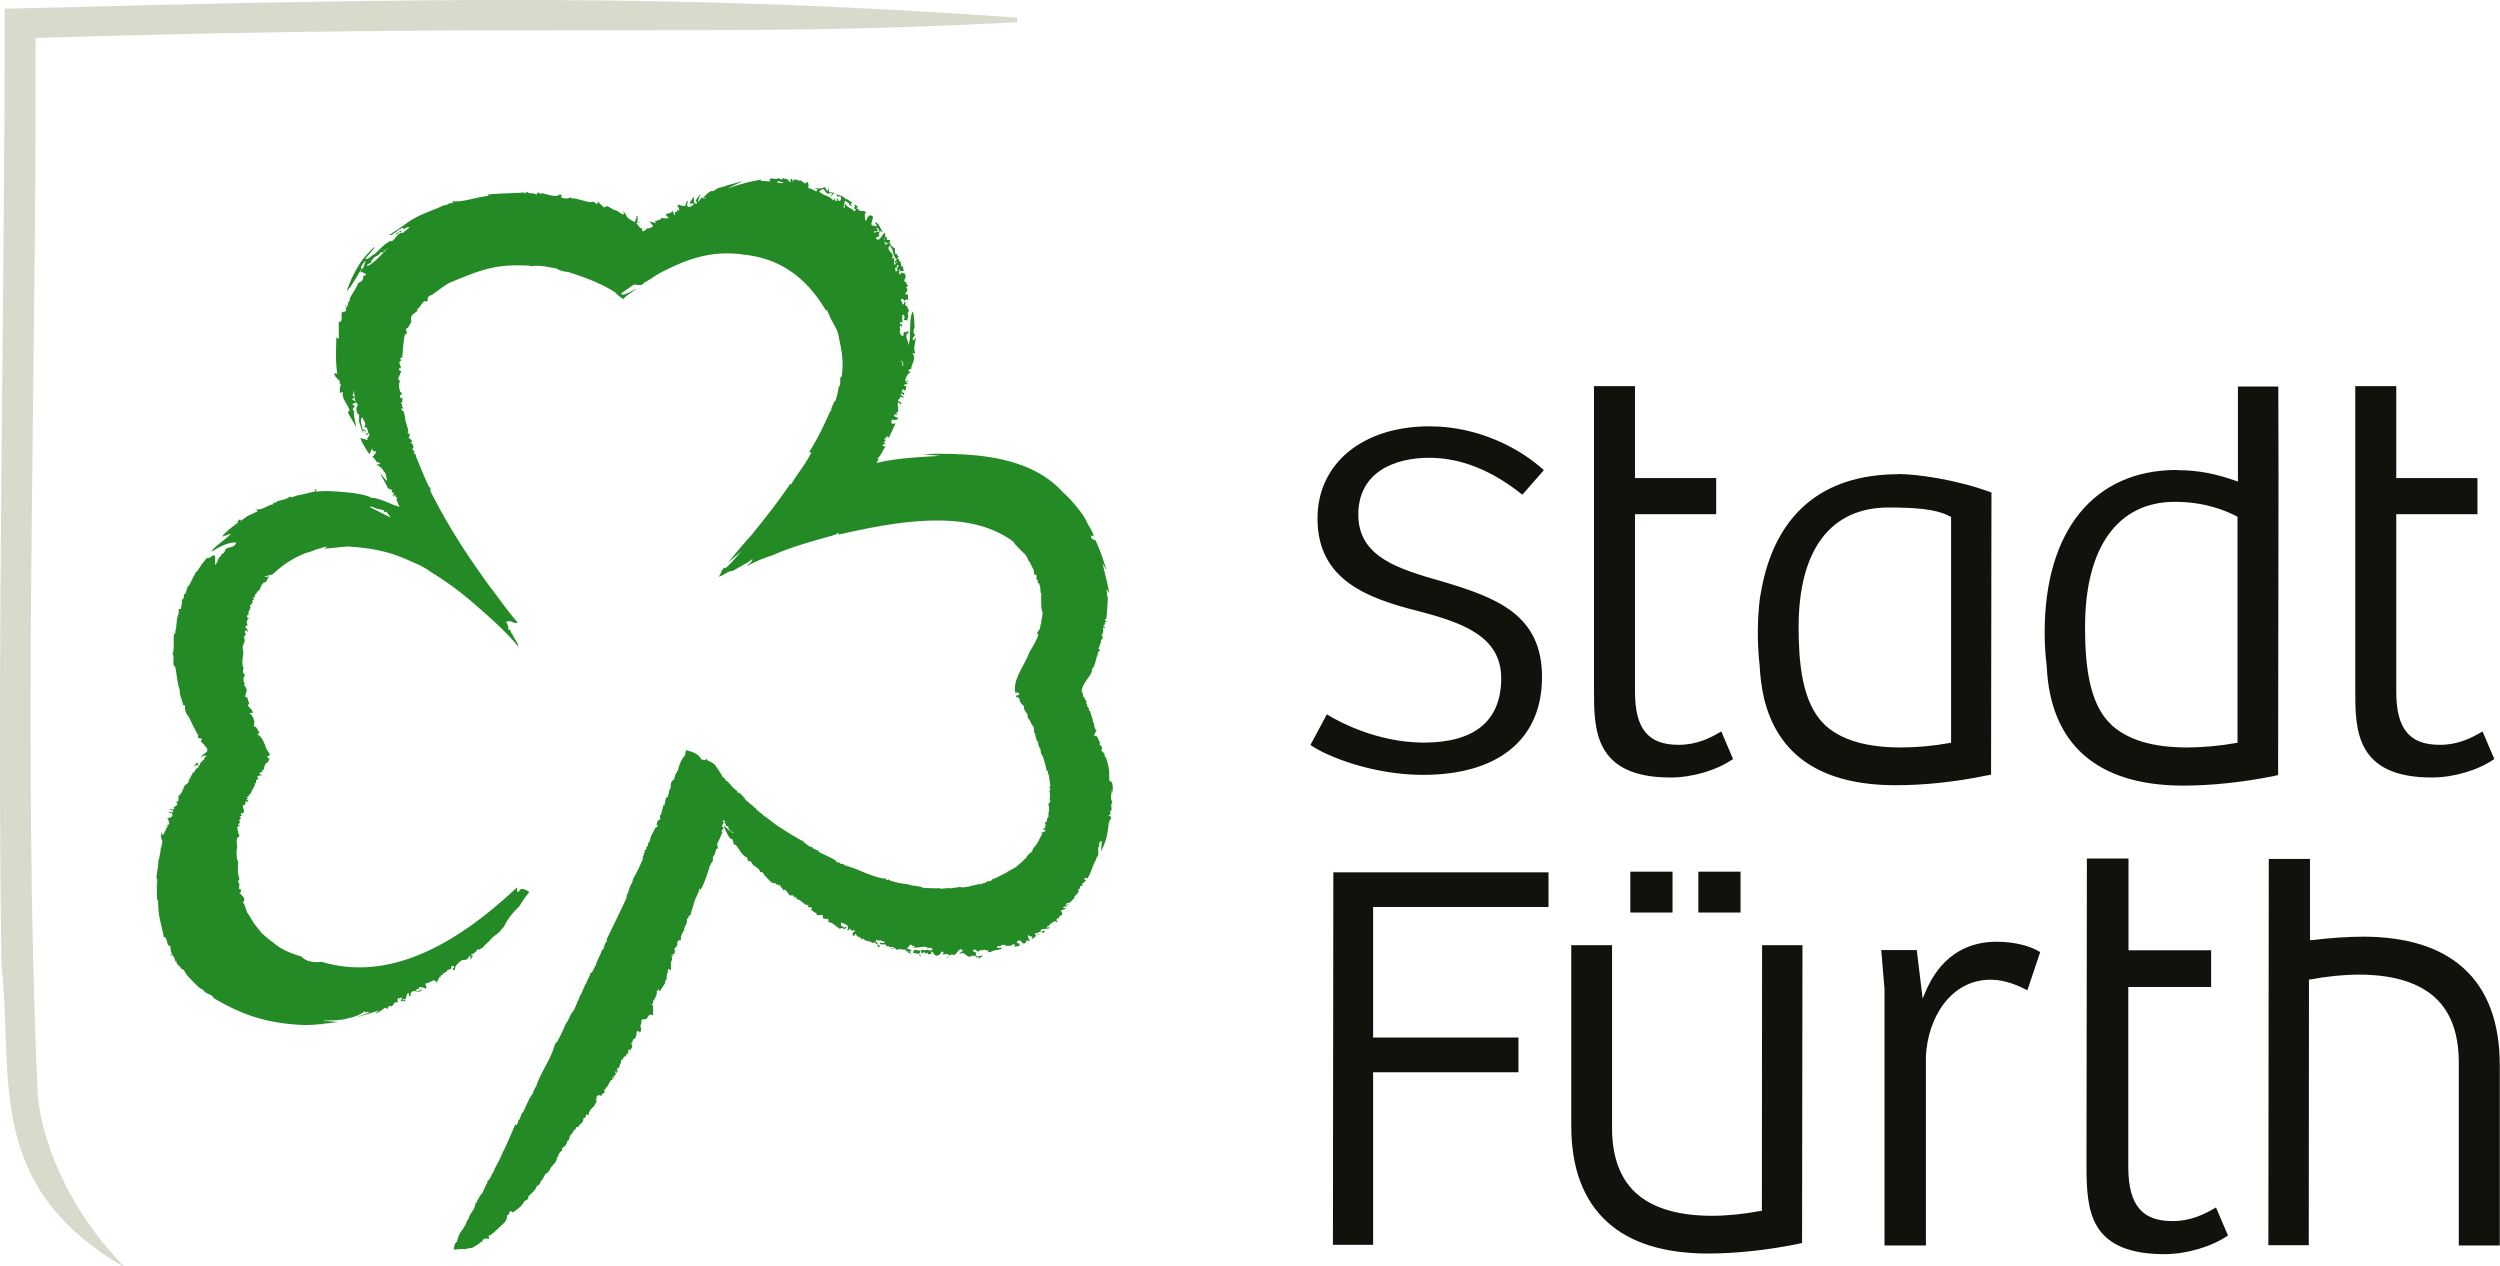 <svg xmlns="http://www.w3.org/2000/svg" id="Logo_Stadt_Fürth" data-name="Logo Stadt Fürth" viewBox="0 0 123.15 62.36"><defs><style>.cls-1{fill:#12120d}.cls-3{fill:#248a26}</style></defs><path d="M107.23 23.15c-4.07 0-6.51 2.99-6.51 8 0 .55.03 1.1.1 1.65.17 3.86 2.48 5.89 6.71 5.9 1.4 0 2.97-.17 4.42-.46l.27-.06.02-14.68v-.09l-.01-4.37h-1.99v4.68l-.12-.04c-1.02-.36-1.88-.52-2.87-.52Zm.52 13.67c-1.69 0-2.91-.36-3.74-1.11l-.02-.03c-1.13-1.04-1.28-3.11-1.28-4.8 0-3.92 1.61-6.16 4.43-6.16 1.49 0 2.54.45 3.03.71l.05.03v11.13l-.08.01c-.77.14-1.65.22-2.39.22ZM93.52 23.36c-3.79 0-6.13 2.02-6.78 5.84 0 .03-.01.07-.02.1 0 .03 0 .07-.02.1-.07.56-.11 1.15-.11 1.74 0 .56.03 1.11.09 1.65.03.57.1 1.1.21 1.58.68 2.86 2.86 4.31 6.5 4.31 1.41 0 2.98-.17 4.42-.47l.27-.05.02-13.9c-1.78-.66-3.75-.91-4.59-.91Zm.11 13.46c-.47 0-.9-.03-1.27-.08-1.04-.14-1.87-.48-2.46-1.02l-.03-.04c-1.12-1.06-1.27-3.12-1.27-4.79 0-3.8 1.57-5.89 4.43-5.89 1.16 0 2.32.05 3.03.44l.05.03v11.12l-.08.01c-.75.14-1.62.22-2.39.22ZM64.56 36.7c.75.54 3.04 1.47 5.53 1.47 3.73 0 5.87-1.76 5.87-4.82s-2.21-3.9-4.89-4.7c-2.14-.61-4.16-1.19-4.16-3.3s1.81-2.8 3.49-2.8c1.54 0 3.09.61 4.59 1.82l1.06-1.21c-1.14-1.05-3.2-2.16-5.63-2.16-3.3 0-5.52 1.83-5.52 4.54 0 3.04 2.46 3.93 4.99 4.57 2.14.56 4.06 1.23 4.06 3.3s-1.28 3.17-3.81 3.17c-2.33 0-4.24-1.06-4.78-1.39l-.8 1.49ZM78.52 19.03v14.98c0 1.91 0 4.29 3.77 4.29 1.07 0 2.27-.35 3.08-.91l-.58-1.36c-.55.33-1.21.66-2.1.66-1.51 0-2.15-.79-2.15-2.63v-8.73h4v-1.78h-4v-4.53h-2.02ZM116.02 19.03v14.98c0 1.91 0 4.29 3.77 4.29 1.07 0 2.27-.35 3.08-.91l-.58-1.36c-.55.33-1.21.66-2.1.66-1.51 0-2.15-.79-2.15-2.63v-8.73h4v-1.78h-4v-4.53h-2.02ZM65.69 61.32h1.95v-8.5h7.16v-1.71h-7.16v-6.43h8.64v-1.71h-10.6l-.02 18.35ZM92.84 61.35h2.03v-9.3c.08-1.89 1.21-3.79 3.19-3.79.71 0 1.36.29 1.81.52l.63-1.88c-.53-.33-1.32-.51-2.16-.51-1.61 0-2.82.86-3.5 2.49l-.13.31-.29-2.39h-1.75l.16 1.91v12.62ZM102.8 42.3l-.02 15.12c0 1.12.04 2.19.52 2.99.55.92 1.64 1.37 3.32 1.37 1.09 0 2.31-.36 3.13-.92l-.59-1.38c-.56.33-1.23.67-2.14.67-.75 0-1.27-.19-1.62-.59-.38-.43-.56-1.11-.56-2.08v-8.86h4.08v-1.81h-4.07v-4.52h-2.05ZM77.4 46.54v8.86c-.01 2.12.59 3.73 1.79 4.81 1.13 1.02 2.78 1.53 4.91 1.54 1.4 0 2.96-.17 4.4-.46l.27-.06.02-14.67H86.8l-.01 13.09h-.07c-.77.15-1.64.24-2.39.24-1.57 0-2.79-.34-3.6-1-.88-.71-1.32-1.83-1.32-3.33v-9h-2ZM80.31 44.95h2.08v-2.01h-2.08v2.01ZM83.66 44.95h2.08v-2.01h-2.08v2.01ZM121.13 61.35h2.01v-8.86c0-2.12-.6-3.74-1.8-4.81-1.13-1.02-2.78-1.53-4.89-1.54h-.02c-.77 0-1.63.06-2.54.17h-.1v-4h-2.03l-.02 19.03h1.99l.01-13.09h.07c.77-.15 1.64-.24 2.39-.24 1.57 0 2.78.34 3.6 1 .88.71 1.32 1.83 1.32 3.33v9Z" class="cls-1"/><path d="M44.57 15.34v.1l-.02-.13.02.03zM44.31 14.75l.03-.17.04.17h-.07zM44.31 13.69h.07c-.14 0 .03.1-.07.1v-.1ZM44.24 14.02l.1-.07-.07.07.14.1.03-.03.04.23c-.12-.01-.08-.14-.14-.21l-.1.07s.11-.12 0-.17ZM44.41 15.44h-.14c0-.1.11-.06.14 0ZM44.38 15.11l-.04.21h-.1l.07-.1-.1-.04c.06-.01.08-.1.17-.07ZM43.79 12.9h-.07s.05-.02.07 0h.06c-.04.11-.03.04-.06 0ZM44.34 16.99h.04v.14h-.04zM44.24 16.73h.03v.14h-.03zM44.21 17.33h.03s.01.06.03.07l.07-.14h.04v.21h-.04v-.07h-.12v-.07ZM44.38 17.66l-.04.04v-.14l.04.1zM44.38 18.52h-.04v-.21s0 .12.04.21ZM44.21 18.79h.03c.01.07-.03.17.03.23.04-.04.1-.08.07-.14l.04.3c-.18-.01.05-.11-.07-.17l-.07.05h-.03v-.29ZM44.24 19.28s-.03.1-.1.17h-.04v-.1h.04s.01.04.03.06l.07-.12ZM43.72 12.46v.12s-.09-.06-.14-.08h-.1l.23-.04ZM43.58 12.3v.07s-.04.01-.07.04v-.11h.07ZM43.51 12.17v-.07h.1l-.1.07zM43.36 11.89l-.04-.05h.03l.01.05.03.05-.02.01.02.13-.11-.07.09-.06-.01-.06zM17.65 20.4l-.12-.22h.07c-.08.14.14.18.05.22ZM17.98 13.19l.21-.09-.04.06-.17.03zM18.26 21.86l-.02-.04c-.11-.02-.13-.1-.12-.29l.12.29s.03 0 .04.01l-.03.03ZM18.26 22.11s.04-.04.05-.02c-.03 0-.04 0-.05.02ZM8.46 47.09l-.07-.1.03-.02.07.1-.03.02zM10.15 37.21l-.02-.02-.05.02v-.04s.03 0 .05.02l.05-.02-.03.04ZM15.75 50.39l.12.04v.03l-.14-.03.02-.04zM15 50.32h.4v.04H15zM14.36 50.23l.19.04v.03l-.21-.03.02-.04zM21.29 48.21h.14v.03h-.14zM14.65 47.22h-.1l-.04-.04.14.04zM13.09 49.9s-.02.03-.02.04l.12.05s-.1 0-.12-.05.03-.04.03-.04ZM14.29 24.6l.17-.03s-.28.03-.17.03ZM14.91 24.43l.04-.02h.1l-.14.02zM15.11 24.37l.36-.06h.47l-.83.06zM18.48 24.67s-.19-.07-.33-.03c.11-.01.21-.03.33.03ZM17.53 24.43l-1.07-.09v-.03l1.07.1v.02zM17.81 24.5l-.22-.02.29.02h-.07zM18.09 25.07l-.11-.04.01-.03.1.04v.03zM18.71 25.4l-.12-.07.01-.03.12.07-.01.03zM19.51 25.1l-.14-.03.02-.04.12.04v.03zM25.06 30.59l-.03.03h-.11l.14-.03zM20.07 11.11h-.06l.12-.07-.06.07zM20.2 11.18l-.07.07.11-.14-.04.07zM20.86 10.92h-.1l.14-.04-.04.04zM21.09 10.59v.05s-.03-.03-.04-.03c.02 0 .03-.02.04-.03s.05-.04.07-.03c-.02 0-.05.02-.07.03ZM21.26 10.59h-.01c.01 0 .03 0 .04-.03l-.03.04Z" class="cls-3"/><path d="M21.35 10.41h.15v.03h-.15z" class="cls-3" transform="rotate(-26.62 21.436 10.427)"/><path d="M22.02 10.12h.17v.03h-.17zM22.27 10.15l-.02-.03.92-.19.02.02-.92.2zM23.24 9.93c.12.01.22-.04.33-.04-.1.07-.22.03-.33.04ZM23.84 9.82l.04-.03h.05l-.09.03zM24.17 9.69c.1-.01.17.03.26-.04l.04.04c-.15-.01-.19.01-.3 0ZM24.54 9.62h.26v.03h-.26zM24.83 9.6h.9v.03h-.9zM25.92 9.62h.23v.03h-.23zM26.41 9.72l-.16-.03.01-.04.17.04-.02.03zM26.55 9.69l-.1-.07h.1v.07zM27.05 9.76l-.31-.04.02-.03.29.03v.04zM27.45 9.79l-.33-.03v-.04l.33.04v.03zM27.71 9.86l-.2-.07v-.03l.21.07-.01.03zM27.94 9.93l-.14-.07.02-.03.14.06-.02.04zM28.18 9.93l.02-.04.33.04h-.35zM28.84 9.98c.1 0 .14.03.22.04-.07 0-.14 0-.22-.04ZM29.33 10.15l.17-.06.03.03-.2.03zM32.43 11.18l-.12-.04v-.03l.14.03-.02.04zM32.76 10.85h.14v.03h-.14zM32.93 10.75h.14v.03h-.14zM33.43 10.62s-.04.01-.07.03l-.05-.12c.08.05.17-.07.12.1ZM33.52 10.38s.04.04.04.07v.07h-.07l.07-.07-.1-.07c-.01.04.11-.07.19-.07 0 .15-.08-.04-.14.07ZM33.85 10.31l-.16-.03.01-.02.17.02-.02.03zM35.78 9.39h.19v.04h-.19zM36.14 9.39h-.1l.53-.1-.43.1zM38.03 8.93v.06h-.1c-.01-.06.04-.07.1-.06ZM37.46 9.03h.17v.03h-.17zM38.1 9.1l-.38-.04.47.04h-.09zM38.81 9.22l.07-.02.04.02h-.11zM38.88 9.13l.1-.03.11.03h-.21zM39.25 9.1c-.08-.01-.21-.06-.21-.14.05-.01.07.04.1.07.03-.04.07-.04.11-.04v.11ZM39.52 9.22l-.14-.1c.06 0 .08.06.14.03v.07ZM40.3 9.36s.01.08-.03.1c-.03.01-.04-.01-.07-.03 0-.01.08-.04.1-.07ZM41.15 10.15s-.04-.05-.04-.08l.04.08h.05l-.03.04-.02-.04ZM41.2 10.28h-.01s.02 0 .02-.01l-.01.01ZM41.24 10.09h-.04v-.11h.04s.01.06.03.07l-.03.04ZM41.36 9.95l.04.03-.04.04v-.07zM41.46 10.35l-.03.03.03.04-.03.03-.03-.14s.04.03.05.04v-.03l.01-.03h.03l-.04.05ZM42.02 10.45h.14v.03h-.14zM42.26 10.88l-.03-.17h.03v.17zM42.12 10.62c.07-.01.19-.12.17.03-.04-.07-.11-.07-.17-.03ZM42.45 10.59l-.1-.07h.1v.07zM42.62 10.88h.07c-.01.07 0 .18.05.21h-.12v-.21ZM42.62 11.25l.11-.07.02.03-.13.04zM43.08 11.64h-.03l.05-.12c.07.03 0 .1-.03.12ZM44.12 22.82c.12-.02.2-.07.28-.04-.08.05-.18.04-.28.04ZM44.55 22.71h.12v.04h-.12zM44.71 22.68h.33v.03h-.33zM45.07 22.66h.19v.03h-.19zM50.83 42.66h-.11l.14-.04-.03.04zM35.58 39.47h.03v.59h-.03s-.03.01-.04.02c.04.07.06.12.04.22-.17.06 0 .34-.1.44l.08-.07c-.02.14-.2.23-.06.34l-.1.13.04.06-.1.1.08.04c-.07.18-.22.32-.16.55-.16.09-.04.4-.25.37.12.02 0 .1 0 .15h-.08c.22.14 0 .2-.04.33-.09.33-.24.79-.43 1.16v-.01.02l-.02.04.1-.46c-.16 0-.06.21-.16.24l-.06.33s-.11.15-.08.19c-.14.27-.18.54-.27.8l-.11-.02c-.02.06.09.17.08.13l-.14.16.06.07c-.15-.03-.09.06-.1.15h-.06c.13.16-.14.23-.08.41-.11.11-.02.18-.23.22.02.04.06.04.09.04v.06s-.06-.05-.09-.05c-.02.04-.02.08 0 .12v-.02l.06.01v.02c-.07-.01-.12-.02-.21.02.03.06.09.03.13.05l-.16.11c.22.27-.15.12-.09.42l-.02-.03s-.02.04-.02.08c.01.04.04.03.08.04l-.03.08s0-.05-.03-.05c-.07.01-.08.03-.11.09l.09.05c-.18-.1-.06.15-.17.17.04.08.09 0 .11-.01.03.12-.17.1-.21.25.08.11.09-.03.16-.03v.12c-.18-.11-.14.1-.25.12l.06.07c.1.03.01-.16.14-.08-.13-.05-.07.3-.16.29.02-.18-.12-.02-.17-.09-.02.08.06.1.09.14.06.1.09-.04.08.1-.03 0-.07-.03-.08 0l.04.11c-.04.21-.23-.13-.27.12l.06.07s.03-.03.03-.05l.1.08-.1.15-.06-.1c-.07.04-.09.09-.05.16-.06-.01-.11.04-.12.12l-.04-.06-.11.09.02.04c0 .07-.13.06-.05.16l.14-.12c.02.17-.21.3-.11.45 0-.01-.02-.03-.03-.03-.02.06-.08.08-.06.16 0-.06-.01-.11-.05-.16 0 .11-.15.03-.11.16-.08.02-.05.13-.08.19-.02-.04-.1-.02-.13 0l.03.03-.03.03c.09.14.14-.1.19.06l.02-.03v.03l.06.07.11-.21h.02v.21h-.02s-.01-.06-.03-.07c-.04.01-.01.07-.02.1-.07-.12-.11.12-.16-.06.12.43-.34.08-.27.41-.11-.05.01-.32-.17-.18-.02.14.19.37.03.42 0 .16.1.17.04.33.01-.08 0-.17-.04-.24-.03.02-.03.05-.03.08.01-.02-.01-.04-.02-.05-.02.07-.08.12-.06.22-.03-.04-.06-.11-.11-.11l-.05.04c.07.07.12.18.08.28-.12.09-.08-.03-.25.07l.11.05-.03.16s-.01-.04-.02-.05c-.12-.02.03.08-.06.1l-.02-.03c-.06.01-.02.09-.03.14-.03 0-.08-.04-.1 0 .09.03.09.19.19.07l.02.03c.01.09-.2-.07-.14.12l-.02-.03-.06.1c-.07-.01-.04-.05-.11-.11l-.02-.03s.03.01.03.02c.03-.11.19-.26.05-.3.15.02.05-.16.16-.21l.03-.14c-.06-.01-.1 0-.13.03v.12l-.03-.04c-.15.08-.12.43-.22.54 0-.02.01-.06-.02-.09-.03.02-.03.05-.03.08-.19.01.05.18.03.28l.14-.18c-.05.1.08.15.1.14v-.03l.01-.02.02.02-.08.08c0 .07 0-.04-.03-.04l-.05.13s0-.05-.03-.06c-.02.04-.07.07-.06.13-.08 0-.06.26-.08.26l-.02-.03c-.12.02.02.22-.06.18-.01.05.02-.11-.03-.15 0 .07-.09.13-.02.2-.04 0-.1.02-.08.11-.18-.05-.07.18-.19.22-.04-.09.08-.13 0-.23-.08.06-.06.17-.16.12.12.07-.08.17.04.24l.11-.06.02.04.09-.08s.02.07.02.1c-.07-.05-.16 0-.21.07 0 .03.01.05.02.08-.13.06-.1.29-.27.31l.06.07c-.19.01-.07.13-.29.17l.1.11c-.1.08-.17 0-.21-.13-.02.03-.08.07-.02.12h.02l-.13.09c.01.03.03.06.06.05v.09c-.03-.08-.1-.08-.17-.09-.09.06-.12.16-.18.23.02.05.09.03.13.05.02-.07.06-.06.1-.13-.03-.02-.02-.05-.02-.09.02 0 .03.02.06.04.07.14-.1.14 0 .25-.11.16-.28.24-.33.45-.19-.12-.09.1-.17.2-.23-.1-.07.16-.16.26l-.02-.03c-.08.07-.14.28-.23.21l-.02-.03c-.07.06-.01.11-.06.2-.01-.03-.02-.05-.06-.05-.04.03-.01.1-.02.14l-.02-.03c-.05.14-.18.18-.23.39-.13-.05-.01.1-.08.13 0-.02 0-.04-.02-.04-.07.07-.05.12-.04.2-.11.12-.2.12-.24.25h.06c-.09.09-.15.13-.17.18l-.02-.03s-.03.04-.03.08l.06.04s-.08 0-.1.04c.01.04.04.03.08.04l-.11.04c.08.2-.23.36-.3.53l-.03-.03c-.01.12-.03.03-.1.13.03.02.02.05.02.09-.19.04-.2.36-.37.42l-.06.1c.13.09-.18.09-.12.16-.08.24-.33.37-.45.55v.09l-.13.06c-.18.1-.05.11-.08.1.01.12-.52.48-.52.48s.28-.45.25-.53c-.07.06-.01.11-.06.18.01-.02-.01-.04-.02-.05-.01.12-.12.17-.18.16l.02.12c-.08 0-.12.05-.14.12 0-.02-.02-.04-.03-.07-.02.06-.06.1-.06.17-.15.04-.05.26-.2.4l-.56.53-.05-.21s-.12.17-.13.25c.09.1-.14-.02-.09.18-.02 0-.11-.1-.13-.06h.03l.02.18-.05-.1s-.01-.05-.02-.07c-.03 0-.03.05-.03.08-.02 0-.06-.01-.08.02l.03.06s-.08.07-.06.13c.01-.02-.01-.04-.03-.06-.05.09-.19.15-.37.27l-.25.05c-.02-.11-.08.04-.13 0v.03h-.02v-.02l-.32.04c.01-.07.13-.19.16-.32v.08c.05-.32.22-.44.32-.67.11-.11.07-.24.22-.4.04-.2.28-.43.33-.7h.08c-.07-.13.13-.35.17-.45.1-.07.15-.26.19-.34l.02.04c-.02-.16.13-.24.14-.36l.08-.03-.02-.04c.12-.15.13-.28.24-.42.08-.25.33-.61.44-.94.2-.4.4-.87.55-1.21l.02.03c.11-.23.18-.21.22-.48l.03.03.14-.35.02.04c.17-.32.28-.68.47-.91l.02.03c.05-.05.02-.15.06-.22l.03.04.05-.24.03.04c.18-.67.74-1.4.92-2.08.17.06-.01-.12.09-.13.22-.37.34-.65.46-.94.14-.14.22-.5.41-.68.09-.24.23-.49.33-.77v-.05l.03.03.22-.52.02.04c.02-.19.17-.36.19-.52.09-.06.19-.3.27-.45.08-.25.16-.36.25-.59l.02.03c.02-.07.08-.12.06-.22l.02.03c.02-.07.08-.12.06-.22l.02.03c-.02-.16.18-.2.14-.38.37-.76.61-1.26.96-1.98.02-.03 0-.2.04-.2l.02.04c.07-.22.08-.38.22-.58.05-.11.06-.21.14-.35.14-.25.31-.64.44-.9-.1-.12.06-.15.08-.23l-.02-.03.08-.07-.03-.04.06-.04s-.02-.07-.02-.1c.02-.06.08.06.08-.03.06-.04-.05-.23.08-.17.03-.14.04-.26.11-.42l.02.04c-.01-.14.17-.37.19-.44l-.02-.03c.1 0 0-.22.14-.27l-.03-.04c.12.02.1-.16.11-.27l.02.04c.08-.2.07-.24.14-.5-.01.02.01.04.03.06l.05-.25.03.03.06-.25.02.03.06-.26.02.04c-.01-.12.02-.2.08-.28.02-.13-.05-.37.17-.32-.01-.16.01-.25.08-.4l.02.04.04-.18.02.04c.05-.22.16-.6.35-.75l.04-.18c.12.04.24.07.34.13h-.07v.01l.08.02v-.02c.11.06.19.15.24.28.03.04.1 0 .08.1.01.04.04.05.08.05.04-.01.02-.08.02-.12.19.04.35.06.51.23.17.24.48.63.41.89H35.58c-.06.11.09.25.03.33.17 0-.11.2.06.3ZM20.48 22.26s0-.01 0 0ZM50.75 32.25l.03-.1c-.12.23-.11.22-.03.1ZM12.53 38.94s0 .03.01.05c0-.02 0-.03-.01-.05ZM44.88 18.19s0 .01-.01.02l.01-.02ZM54.41 31.01v.04-.04ZM44.88 18.12v.07c.01-.02.01-.04 0-.07ZM52.5 44.88l.19.03a.582.582 0 0 0-.19-.03ZM52.62 44.89v-.03h-.02s.02.02.02.03Z" class="cls-3"/><path d="m54.79 39.1.03-.32-.04-.23-.14-.11V38c0-.14-.1-.5-.15-.65l-.09-.15c.07-.15-.26-.17-.1-.32-.03-.09-.05-.15-.13-.19 0-.02 0-.1.02-.1-.1-.18-.06-.16-.17-.33h-.04c-.24.02.17-.37-.01-.28v-.06c-.02-.04-.06-.08-.07-.15.03-.12-.11-.26-.07-.35-.04 0-.1-.42-.21-.46.11-.08-.18-.17-.04-.26-.04 0-.05-.02-.08-.07.08-.11-.14-.21-.06-.3l-.04.03c-.1-.11 0-.18-.12-.29.03-.44.47-.74.52-1.06l-.03-.03c.22-.17.21-.65.34-.84 0 0-.02.01-.03.03-.02-.09.21-.12.03-.21l.14-.37-.04-.03.07-.07c.06-.05.04-.17-.03-.21.1-.07.08-.03.05-.12l.04.03v-.29s.05.05.07.08c0-.04-.01-.09.03-.12-.04 0-.08.01-.1-.03l.12-.1s-.04-.03-.05-.04c.03-.06.08-.06.12-.1.01-.04-.11.04-.1-.07.01-.01.04-.04.07-.03.03-.33.07-.83.07-1.04-.04-.1-.04-.32-.07-.45l.14.23c-.02-.24-.29-1.3-.33-1.48l.19.33c-.2-.68-.3-.93-.53-1.46-.04-.01-.21-.07-.22-.14 0 0 .04-.05-.04-.1l.16.03c-.03-.21-.18-.41-.29-.6-.18-.47-.79-1.18-1.24-1.58-1.19-1.31-3.02-1.73-4.8-1.84-.06 0-.11 0-.17-.01s-.19.01-.19.01v-.02c-.58-.02-1.16-.02-1.7 0l.83.09c-.84.04-2.18.11-3.05.33h-.14c.07.02.13-.1.16-.16-.03 0-.05-.03-.06-.04.19-.14.23-.39.41-.59-.04 0-.16-.03-.17-.07l.17-.1-.1-.03.12-.14s-.08.01-.1-.03c.01-.04.07-.04.1-.04 0-.03 0-.08.04-.1.01.01.11.07.09.1.1-.26.29-.6.33-.74-.01-.01-.1.06-.2 0 .03-.05-.06-.12.07-.19l.04.03c.11-.01.17 0 .23-.08l-.2-.11c-.04-.19.18 0 .14-.1l-.07-.07c.25.03.04-.39.12-.5.06-.01.07.04.11.07v.04l.06-.09-.17-.1c-.01-.11.1-.08.11-.19.06-.08.1.11.17 0l-.17-.14c.06-.08.11.03.17.04l.03-.11-.14-.03s.03-.14.11-.14c.01.03.04.04.03.07.1-.04.07-.15.1-.23h-.1c-.04-.14.12-.05.17-.12l-.1-.07c.1-.02.12-.07.12-.13-.02.04-.05.08-.12.1-.07-.11.07-.33.17-.44l.03.04.04-.1-.04.03c-.16-.13 0-.12.07-.17-.01-.18.26-.51.07-.73.06-.1.1.07.12-.07-.1-.19 0-.39.04-.76 0 .04-.08.14-.12.16-.14-.05.08-.21.08-.28l-.06-.03-.02-.18.05-.12c0-.07-.02-.76-.1-.8-.19.39-.05 1.23-.2 1.68.03-.25-.19-.36-.06-.62.05.02.06.06.06.11 0-.09 0-.19-.03-.27v.07c-.07.01-.11.1-.17 0 .01.04-.01.1-.07.09.02.02.07.1 0 .13-.14 0-.11-.1-.17-.22.11-.08-.07-.22.07-.28.03.03.03.08.03.13.03-.11.08-.23-.06-.18 0-.06-.03-.11.03-.14l.07.07c.01-.11-.04-.34.03-.43l.07.06c0 .07.01.15-.03.21l.18.03c0-.14.09-.27 0-.36.05-.04.07-.1.07-.17-.12-.06-.04-.25-.07-.37-.01.07.03.15-.03.21-.1-.07-.1-.12-.04-.21-.15-.05-.04.11-.17.11 0-.07-.1-.23-.1-.3.04.07.21 0 .17.14l.14-.11s.04.04.03.07h.03v-.29h-.03c-.3.01.17-.22-.07-.33l.1-.11-.1-.12.04-.04-.11-.03c-.04-.14.07-.15.04-.3.01-.15-.15-.11-.23-.17l.03.04-.06.07-.04-.04c-.07-.22.19-.07.26-.17-.1.07-.05-.23-.1-.19l-.03.03c-.08-.11-.03-.36-.14-.26.03-.08-.03-.15-.1-.17l.1-.1h-.07s-.03-.07-.03-.1c-.04 0-.08 0-.1-.04.01-.1-.03-.17 0-.26h-.07c-.03-.11-.22-.11-.14-.23h-.06s0-.12.03-.17c-.06-.01-.12.03-.17-.03-.01-.03.01-.05.03-.07l-.12-.07.03-.03c-.08-.05.07-.12-.07-.14-.1.11-.18.33-.33.33l-.1-.1c.11 0 .19-.12.26-.1h-.05c-.1-.08.01-.15.03-.23l.14.07c-.14-.17-.19-.48-.4-.5l.1.19h-.17v-.07H43v.06c-.24-.06.23-.57-.17-.51-.1.07-.08.08-.17.26-.07-.03-.03-.08-.04-.14-.04-.1-.03-.29.07-.26-.12-.12-.22-.07-.4-.12l.04-.07c-.04.07-.1-.01-.14-.04l.07-.06c-.04-.05-.15-.14-.21-.11.11.04.06.15 0 .17l.11.07-.07.1c-.14-.18-.25-.14-.43-.33.04-.12.08-.07.17-.1-.06.12.07.12.12.17v-.07s-.04-.01-.07-.03l.11-.07-.28-.19-.03.03c-.15-.18-.25-.18-.47-.26-.03.21.26.01.21.19.03.11-.05.14-.1.14l-.07-.14c-.07.04.06.14-.07.14-.06-.03-.03-.08-.03-.14l-.11.11c-.19-.25-.43-.19-.69-.44l.17-.12c.16.04.11.22.3.23.08-.05.15 0 .22 0l-.12.1.03.03.17-.17-.26-.03c-.07-.06.01-.12-.03-.17l-.07.07v-.02l.03.06h-.03l-.07-.08h.02l-.09-.12c-.17.11-.3.07-.5.06.06.03.1.03.14.07 0 .04 0 .08-.04.1-.12-.06-.23-.15-.39-.17-.03-.1.03-.17-.04-.29-.06-.03-.1.03-.12.07l-.23-.17c-.11.08-.36-.19-.37.1l-.03-.04c.03-.11-.03-.14-.1-.12v.19c-.03-.05-.22-.29-.3-.17v-.07l-.12.04c-.07.1-.11-.04-.17-.04-.14.14-.33-.07-.44.07l.04.1-.47-.03v-.06c-.59.11-.88.17-1.58.42l.03-.03.66-.32-.77.21c-.26.12-.44.07-.67.29-.19-.09-.41.27-.54.32h.16v.03h-.17v-.03h-.05l-.14.19c-.06-.01.09-.33.09-.38l-.23.32.07.12c-.03.07-.08.03-.12.04-.04-.03-.04-.31-.04-.35l-.19.28v.07c.07 0 .15-.03.19.03l-.03.03c-.08.06-.22.18-.3.04-.01-.06.04-.2.04-.25-.04.03-.13.13-.11.21-.08.15-.3-.03-.41 0 0 .04.12.25.08.28-.03 0-.07 0-.1-.04v.14l-.03-.04c-.19-.01.01.11-.1.17l-.1-.23c-.05.18-.22.1-.33.21l.15.16c-.07.03-.29.02-.36-.02-.06.17-.09.06-.24.17-.07-.08-.06.03-.04.1l-.31-.09.18.23c.01.05-.18.1-.21.14-.02-.17-.29.29-.33.05v-.09c-.06.11-.25-.22-.3-.27.02.01.27.01.23 0l-.16-.02s.03-.33-.01-.3c-.02-.02-.04.02-.05.07.02 0 .04.01.05.02 0 .02-.02 0-.05-.01-.02.06-.03.13-.03.14l-.06.08c-.15-.11-.36-.16-.41-.36l-.15-.2.06.18c-.22-.01-.25-.18-.5-.22l-.33-.19-.17.07c-.11-.12-.21-.17-.29-.31-.03.33-.17-.08-.35.05-.25-.01-.7-.21-.97-.19v-.06c-.11.07-.27.1-.49.02-.04-.12.14-.1-.03-.13l-.03-.03c-.21.17-.52.03-.8-.03l-.07-.03c-.15.11-.1-.08-.26 0v.07l-.26-.07c-.17.07-.26-.17-.33.04-.01-.03-.04-.04-.04-.07-.65.05-1.05.03-1.78.1v.07c-.66.07-1.23.32-1.75.26v.1c-.25-.04-.18.1-.44.1-.4.21-.89.34-1.42.63-.21.08-.93.66-1.26.82.11.14.63-.47.7-.3l-.03.04c.11-.03.23-.15.33-.1l-.36.29-.07-.07v-.09c-.08.1-.18.13-.26.2.14.03.14-.19.29-.07-.25.08-.3.34-.5.43l-.03-.03c-.34.17-.54.43-.8.66-.17.06-.26.26-.46.23.21-.25.47-.52.46-.59-.07.04-.43.42-.65.71-.24.36-.55.93-.72 1.48.34-.36.58-.93.76-1.11l-.11.21c.03-.07.1-.03.14-.04.04.06.18.03.14.14-.03.04-.07.03-.11.03-.01.21-.04.26-.26.37-.07.22-.29.51-.4.73-.01.04 0 .23-.12.22.08.1-.03.18-.04.28l-.06-.22.03.34c-.11.1-.14.03-.2.09-.07.07.07.52-.16.46v.84l-.12-.07c-.01.54-.05 1.24.05 1.79l-.13-.03c-.1.19.37.35.23.53h.07c-.03.19-.07.2-.04.44l.14-.04c-.06.37.25.58.33.92l-.09.08.41.72c.01-.06-.16-.73-.09-.78-.19-.11.08-.18 0-.29-.04 0-.08 0-.1-.04.06-.01.08-.1.17-.07.21.03.01.25.03.28.06 0 .03.39.14.26v.29c-.03.15.2.51.13.67.04-.04.04-.11.04-.18l.05.07.04-.03.12.26s-.03-.11.04-.14c.29.08-.22.29.1.37l-.46-.12c.05.16.35.68.45.79.02-.02.1-.23.15-.32-.02.04 0 .11-.04.14.08-.06.1.11.21.03.05.11-.29.35-.13.31l.13.16c.01.08.15.11.19.1.05.11-.17.07-.17.12.14.01.34.22.36.31.15.12.12.28.17.47-.04-.01-.32-.34-.35-.41.09.26.33.57.38.77.05.01.16.07.18.07.05.03.01.08.03.14.04 0 .08-.01.1.03-.07.15-.08.07-.03.23v-.1s.07-.04.1-.04c-.08.11.17.1.04.23.08.12.1.26.17.36-.44-.11-.92-.43-1.39-.45-.28-.14-.55-.17-.87-.23-.63-.07-1.36-.14-1.85-.07v-.12h-.07l.04.1-.8.19c-.15 0-.39.14-.4.1-.03.01-.04-.01-.07-.03-.25.21-.5.12-.76.33l-.03-.1c0 .07-.01.12-.07.17-.12-.03-.45.23-.66.23l-.19.02c.03.07 0-.09.12.08l-.5.23c-.09.07-.21.15-.33.24v.02h-.04c.01 0 .03-.02.04-.03v-.05h-.1c.03.08-.13.06-.03.14-.31.23-.64.48-.79.7l.42-.15c-.08.19-.93.7-.93.89.65-.43 1.02-.47 1.2-.45-.02.11-.11.17-.22.21s-.02 0-.02 0c-.07.03-.15.05-.23.07 0 .02 0 .04-.05.07l-.03-.03c.04.25-.25.21-.17.33-.12.03-.18.19-.21.33l-.03-.04c.03.08-.04.11-.07.17v-.44c-.1-.15-.23.14-.4.08-.22.25-.32.4-.5.69l-.03-.03-.37.73-.03-.04-.14.43h-.05c-.04.08-.01.19-.07.28l-.04-.04c.01.18-.03.33-.06.5H8.8c.04.33-.13.41-.09.73l-.03-.03c.04.19-.07.37-.04.52-.03.01-.04-.01-.05-.03-.08.23.03.84-.11 1.05h.04c.08.23-.04.39.07.61l.03-.04c.08.3.11.87.23 1.16-.01.3.12.47.17.76.03 0 .08 0 .1.04-.04.21.07.44.17.52.18.39.32.66.48.95-.11.19.25.09.16.2l-.04.06c.06.12.17.14.22.28l-.02-.04c.05.06.14.11.12.25-.08.15-.34.19-.29.36.01-.11.17-.18.26-.1-.03.04-.07.03-.1.03.03.19-.26.22-.23.43-.1 0-.1-.11-.14-.17l-.03.04c.05.01-.17.12-.07.17.07-.11.12-.05.19-.04l-.06.14-.04-.03-.07.12-.03-.03c.03.07-.04.11-.07.17l-.03-.04c-.04.06-.01.12-.07.17l-.03-.03c.03.1-.06.15-.07.23l-.04-.04c.08.3-.25.19-.26.54L9 38.87c-.01.17-.11.22-.17.33l-.04-.03c-.01.11.04.26-.05.33l-.04-.03s-.03.1.04.12c0 .14-.29.15-.14.26-.1.06-.15-.04-.26.04.07 0 .15-.01.19.07-.06.14-.14-.03-.23.06l.17.04c.1.22-.14.21-.26.26.03-.01.06.01.07.03.01.11.14.23-.03.3h-.04l.07.07c-.07 0-.1.12-.14.23l-.03-.04c.01.08-.01.18-.1.21-.04-.03-.04-.07-.04-.11h-.03v.23l-.03-.07.03.11v.03h.01c.1.14 0 .31-.01.47-.01-.03-.04-.04-.03-.07.03.22-.05.37-.07.62H7.8c.03.41-.17.91-.1 1.43.01-.05-.03-.5.03-.53.06.23-.08 1.05.06 1.15 0 .83.14 1.01.28 1.8.17-.12.13.51.33.41-.01.07 0 .12 0 .17.01.02.02.03.02.07h-.01c.05.18.19.32.25.59 0-.04-.01-.08.03-.1-.04.21.25.3.23.4.19.04.19.21.34.38.18.15.52.6.74.65.15.25.45.21.52.41 1.24.74 2.39 1.19 4.06 1.31.57.05 1.03 0 1.46-.05h-.01l.01-.03.06.03c.2-.03.39-.06.58-.08l-.45-.03c-.93-.07.48.01.88-.14.32-.07.53-.12.87-.36.01.17.12-.06.19.07l-.67.26 1.19-.37-.19.13c.18.03.43-.3.52-.25l.07.07c.03-.12.01-.11.1-.17.22.11.15-.25.4-.17.01-.08-.03-.18.04-.23.05.11.12-.08.19.03-.04.04-.08.07-.07.14.04 0 .08 0 .1-.04l.07.07.07-.1c-.05-.01-.11.08-.17-.03.29.06.12-.23.3-.3.05.04.01.11.03.17l.1-.1-.03-.04c.15-.29.41.04.56-.19.03-.08-.18.12-.28.03v-.03c.03-.05.1-.03.14-.03 0-.04-.01-.08.03-.11.06.01.28.03.3.1.07-.08.01-.16-.03-.27.12 0 .32-.11.43-.17.01.06.14-.03.12.17l.17-.34s.05.04.04.07c-.01-.07 0-.12.07-.17.02 0 .02.03.03.04l.03-.11c.1.07.07-.15.17-.03-.03-.21.28-.1.23-.26-.01-.05.06-.08.1-.07.11.06-.04.1-.03.17.01.04.07.03.1.03l.04-.19c.08-.08.22-.26.36-.3.25.01.25-.11.36-.22.04.04 0 .18 0 .23l.14-.23s-.08 0-.1-.04c.15-.07.28-.14.33-.29.01.01.04.03.03.05.3-.11.25-.2.45-.34l.26-.28.32-.25c.08-.1.15-.19.23-.26.18-.39.46-.73.76-1.01.11-.18.23-.36.35-.53.02-.02.07-.09.14-.17-.02-.04-.36-.26-.46-.11-.19.28-.13-.12-.14-.13-2.68 2.52-6.08 4.73-9.62 3.67-.37.04-.77 0-1.01-.27-.52-.14-1.01-.35-1.38-.68-.16-.11-.32-.24-.48-.39-.08-.03-.31-.36-.48-.57-.19-.34-.23-.38-.33-.53-.14-.39-.04-.21-.2-.5.17-.14-.03-.32-.1-.37l.03-.03s-.07 0-.1-.04l.07-.06c-.01-.08 0-.21-.1-.14 0-.04-.01-.08.03-.1l-.03-.04c.1-.22-.15-.12.03-.36-.12-.3-.07-.69-.07-.92l-.03.03c-.06-.23-.06-.56 0-.76h-.03c0-.14-.04-.3.06-.43.07.03.03.08.04.12l.02-.3s0 .03-.02.04h-.04c.05-.11-.1-.26 0-.4.04 0 .05.03.07.04v-.07s-.04-.01-.07-.03l.11-.14c-.19-.08.17-.18-.04-.23.04-.03.07-.08.14-.07-.03-.03-.08-.04-.07-.1.01-.01.04-.04.07-.03.01.01.04.03.03.07.06-.18.06-.19 0-.37-.03-.06.04-.12.1-.1l.04-.19h.03s.04.03.04.06c.15-.15-.21-.1.06-.17l-.1-.05.14-.11-.04-.03c.15-.04.14-.19.21-.3 0 0 .01.02.02.02 0-.12.16-.24.05-.28.21 0-.03-.25.22-.19-.06-.04-.03-.12-.06-.17.07-.05.29-.03.22-.1l-.03.03s-.04-.01-.07-.03c-.04-.14.12-.08.14-.14l-.04-.03.07-.07.04.03c0-.11 0-.32.21-.4 0-.04.03-.14.08-.17h-.07s-.07-.04-.06-.1c.02 0 .09-.05.14-.07-.07-.14-.18-.26-.21-.36-.08-.25-.22-.57-.43-.66.01-.01.13-.07.11-.1-.11-.1-.16-.36-.28-.26l.03-.28c-.04-.14-.12-.33-.23-.39.03-.04.13-.02.16-.02-.03-.21-.25-.27-.25-.42h.07c-.02-.13-.09-.26-.11-.39 0 .01-.01.03-.03.04-.15-.04.03-.19-.03-.26h.03c.05-.19-.08-.25-.12-.37l.05-.06v-.03l-.04.02c-.04-.11-.06-.28.01-.32.01-.1.04-.15-.07-.17.01-.08-.03-.18.04-.23-.17-.29.03-.7-.04-.92-.08-.21.14-.37.07-.54-.06-.22.07-.13.09-.27 0 .01 0 .03-.02.03-.06-.07-.06-.11 0-.19l.09.09c.01-.14-.07-.17-.13-.25.08-.01.06-.1.14-.1-.11-.11-.04-.28.07-.33h-.07c-.06-.03-.03-.1-.03-.14.01-.04.06-.03.1-.03-.15-.11.15-.33.03-.43 0-.05.07-.07.1-.07l-.03-.04.1-.1s-.04-.01-.07-.03c.02-.04.09-.06.11-.07l-.07-.07.12-.07s-.04-.01-.05-.03c.08-.03.03-.08.1-.14 0 .01.01.02.02.03-.03-.17.24-.15.17-.36l.04.04.05-.17s.06.03.04.07c-.03-.08.04-.11.07-.17l.03.03c.15-.06.1-.3.3-.3l-.32.02c.04-.05.36-.1.42-.14.56-.51 1.03-.81 1.68-1.06.1.01.45-.18.69-.21 0-.04.26-.07.3-.09.01.03-.13.08-.13.11l1.1-.11c1.09.06 2 .21 3 .66.44.2.76.31 1.1.57.83.5 1.54 1.04 2.15 1.57.72.62 1.64 1.43 2.17 2.1.12-.01-.27-.5-.26-.6-.12-.01-.04-.29-.21-.19.03-.18-.01-.23-.1-.4.25-.12.34.12.58.04-.43-.47-.94-1.2-1.46-1.88-1.1-1.53-1.94-2.82-2.82-4.54-.08-.07.05-.33-.12-.23l.03-.03c-.28-.56-.47-1.09-.66-1.53.01-.14 0-.07-.1-.12.04-.03.03-.13.03-.16l-.03.03c-.03-.05-.11-.11 0-.17-.03-.01-.03-.23-.17-.23.01-.04.05-.03.1-.03-.01-.08-.11-.19-.17-.19-.01-.1.07-.1.03-.23-.03 0-.07 0-.1-.04l.04-.03c.01-.12-.08-.36-.11-.47-.08-.23-.03-.56-.22-.62 0-.04-.01-.08.03-.1.01.01.04.04.07.03-.04-.1-.15-.14-.04-.23-.03 0-.07.01-.1-.03l.07-.07c0-.08.07-.26-.1-.19.01-.05-.03-.14.03-.17l.04.05v-.17h-.07c-.03-.19-.11-.37 0-.55-.23-.14.04-.23 0-.44.01.03.04.04.03.07.08-.22-.14-.07-.07-.26h.07c.01-.21-.18-.26.04-.4-.01-.01-.12-.08-.04-.12.03-.01.06.01.07.03.03-.37.07-.95.14-1.18.22-.08-.04-.15.1-.33l.03.03s.18-.3.19-.34c-.14-.43.36-.39.29-.62.15-.03.21-.39.34-.22v-.04s-.08.01-.1-.03l.14-.1.05.05.11-.1c-.1-.07.01-.12.03-.19.23-.03.7-.55 1.16-.71 1.46-.61 2.2-.88 3.83-.78v.03c.47-.08.81.03 1.29.1.17.14.47.16.62.19.85.28 1.53.53 2.26.98.12.14.4.36.46.34-.12-.04.57-.45.59-.52 0 0-.79.5-.72.22.01.01.62-.44.62-.41.23 0 .34.1.51-.11.34-.17.5-.33.83-.5 1.18-.6 2.42-1.12 4.11-.86 1.95.21 3.17 1.35 4 2.75l.04-.04.19.43c.1.19.32.55.37.77.14.72.29 1.19.17 2.11l-.04-.03c-.07.18.01.34-.07.5l-.03-.04c-.03.3-.1.52-.17.77l-.03-.04c-.04.15-.21.36-.17.54l-.04-.04c-.29.64-.6 1.33-1.06 2.05h.12c-.28.58-.7 1.06-1 1.58l-.04-.03c-.56.83-1.21 1.66-1.94 2.56-.34.36-.78.91-1.15 1.34l.76-.64c-.19.16-.69.8-.88.9l-.03-.03c-.18.1-.15.32-.3.45.3-.07.47-.3.69-.28l.44-.25c.23-.13.33-.17.52-.33l.04.03-.04.04c-.01.08-.31.27-.2.25.26-.17.88-.42 1.2-.51.83-.37 1.65-.61 2.69-.9.2-.06.44-.11.59-.23l-.03.11c1.39-.32 2.79-.6 4.17-.68 1.45-.08 3.14.04 4.45 1.02.14.21.31.35.49.54.14.1.26.32.26.43l.03-.03c.07.15.19.39.23.45.01.1 0 .29.1.23.08.07.01.14.04.26h.06s.01.08-.03.11c.18.1.15.36.17.55l.03-.03c0 .18-.02.9.06.94.03.25-.08.38-.06.62h-.03l-.03.19c-.03.14-.15.16-.14.3.21-.14-.22.64-.39.9-.21.62-.84 1.33-.68 1.99.03 0 .08 0 .1-.04l.1.11c-.04.06-.19.03-.17.12.06.04.12.03.17.1-.01.14.14.31.22.36-.03.29.21.29.18.57.14.14.16.28.24.39.08.04.08.27.08.34.08.06.03.07.11.34.01.04.04.08.09.14-.01.16.09.29.13.4-.03.08.03.21.1.3 0 0 .2.62.17.68.08.02.1.11.08.18.05.03.06.15.06.15l.06.47h-.05l.06.19c-.03 0-.07-.01-.06-.03.03.22.04.24.03.42l-.04-.03c.03.09.12.23-.03.24l.05.02c-.14.07.06.27-.06.29l.04.02c0 .06-.07.28-.01.39l-.04-.03c-.05.13-.07.17-.08.28-.18-.04 0 .1-.06.14.02.08.04 0 .03.04 0 .03-.11.05-.06.07l.05.04-.12.02.03.07.09.03c0 .07-.3.08-.17.17-.12.19-.22.47-.38.63-.08.09-.09.17-.14.25-.16.11-.24.22-.32.37l-.02-.04s-.08.12-.11.14c-.12.1-.22.19-.33.28-.11.08-.28.15-.39.22-.1.08-.24.13-.36.2-.06.03-.13.07-.2.1s-.15.06-.23.09c-.04.15-.22.03-.28.15v-.04c-.04.08-.11.07-.16.09v-.04c-.04.08-.11.07-.16.09v-.04c-.19.08-.31.06-.52.14-.07.01-.16.02-.25.04-.09 0-.17 0-.22-.03-.13.06-.33.03-.48.1l.02-.04-.5.04v-.05l-.03.02c-.26.02-.53-.02-.77 0-.23-.14-.56-.09-.74-.18-.28-.05-.58-.06-.97-.22-.03-.11-.15.13-.14-.07-.33 0-.7-.16-1.06-.29-.36-.16-.72-.3-1.05-.38l.04-.04-.23-.03.04-.04c-.07-.03-.16 0-.22-.05l.03-.03c-.24-.17-.58-.3-.9-.47l.04-.03c-.12-.05-.23-.09-.34-.15l.03-.04c-.27-.04-.24-.12-.46-.25l.03-.02c-.33-.16-.76-.42-1.13-.67-.3-.16-.61-.47-.84-.59-.11-.14-.24-.17-.35-.32l-.05.02v-.09c-.13-.03-.17-.2-.34-.21l.05-.02c-.06-.06-.24-.15-.27-.27-.09-.07-.24-.32-.38-.27l.02-.09c-.25-.11-.38-.43-.57-.51a.296.296 0 0 0-.15-.16c-.08-.16-.19-.33-.29-.47l-.08-.12a.88.88 0 0 0-.35-.21c-.04-.05-.07-.1-.1-.11l-.02.08s-.04 0-.05-.01l-.16-.03a.662.662 0 0 0-.27-.28 1.48 1.48 0 0 0-.36-.14l-.13-.04-.05.27c-.2.19-.31.56-.35.75h-.03l-.02.1h-.03a.97.97 0 0 0-.1.33c-.03 0-.06.03-.08.05-.09.08-.09.21-.09.3v.05c-.04.06-.08.14-.09.26l-.07.22h-.03v.03l-.04-.04-.08.4-.04-.02s-.01.03-.02.05c-.02.09-.04.15-.05.2-.02.09-.03.14-.07.25h-.04v.09c0 .03 0 .08-.01.1 0-.02.04-.04.05-.03l-.03.05c-.16.05-.17.21-.18.32 0-.02.04-.06.07-.06l-.06.14-.04-.02s-.02.04-.04.07c-.02.03-.04.06-.05.09s-.11.21-.11.21c-.07.13-.09.24-.1.34-.01 0-.02.01-.03.02-.05.05-.06.11-.06.18-.03.02-.06.05-.08.09v.07s-.01.02-.01.03l-.1.07.05.06-.08.07.03.04s-.06.08-.07.15c0 .03 0 .06.01.09-.04.08-.08.17-.12.26-.09.2-.19.41-.28.56a1.047 1.047 0 0 0-.13.34c-.11.17-.15.31-.19.46v.04c-.08.05-.08.16-.09.23v.03c-.34.73-.59 1.23-.95 1.98l-.02.05v.06s.02.02-.02.07-.11.14-.11.27h-.02s0 .03-.02.07c0 .02-.02.04-.03.05l-.02-.03-.08.21c-.03.09-.07.15-.1.22-.05.1-.1.21-.14.35-.02.04-.04.08-.07.13-.04.08-.12.24-.16.26l-.06.03v.07c-.02.05-.05.12-.09.19-.04.07-.08.16-.1.25h-.03l-.22.52-.04.02v.03c-.05.13-.11.26-.16.38-.05.11-.1.22-.14.33-.11.12-.19.27-.25.41-.05.1-.09.2-.14.24l-.03.05c-.11.28-.23.53-.41.86l-.06.06s0 .02-.01.03h-.03l-.04.13c-.09.32-.27.67-.45 1.01-.18.34-.36.68-.46 1.02h-.01l-.01-.01-.09.18s-.03.09-.04.13l-.03.04c-.12.16-.21.36-.31.58l-.15.33h-.04l-.13.34-.05.02c-.02.14-.04.17-.09.24 0 0 0 .01-.02.02l-.04-.05-.2.46c-.13.3-.27.64-.44.96-.06.16-.15.33-.23.49-.08.15-.16.29-.2.42-.06.07-.09.15-.12.21-.03.07-.05.12-.1.18l-.05.06h-.04v.1c0 .01-.03.05-.04.07-.03.04-.06.1-.08.16l-.02.03-.05.12c-.02.06-.06.15-.1.18l-.03.02-.02.04s-.03.05-.05.08c-.05.08-.12.19-.14.29h-.05l-.02.11c-.02.12-.09.24-.17.35-.06.1-.13.2-.15.31-.08.09-.11.18-.13.25-.02.06-.03.09-.06.11l-.03.04a.76.76 0 0 1-.12.19c-.08.11-.16.24-.21.44s-.04.1-.08.15c-.04.06-.07.11-.08.17l-.03.19.39-.05.08.02H22.97v-.02l.27-.05.05-.02c.06-.04.11-.07.16-.1.1-.06.18-.1.23-.17h.07s.02-.04.02-.08c.01-.01.02-.03.03-.05h.06V61h.04l.2.03-.04-.17s.03-.01.05-.03v.06l.73-.67c.11-.1.13-.23.14-.31v-.06l.1-.03v-.11s0-.03.02-.06c0 0 0-.02.01-.03h.04l.08.1c.34-.22.48-.37.54-.47h.04v-.11l.21-.09v-.13l.14-.14c.11-.11.24-.22.3-.4.06-.02.16-.06.17-.17v-.06c.09-.06.14-.16.18-.24.04-.09.07-.14.11-.14l.1-.04v-.08l.04.03.07-.17.11-.14c.08-.08.19-.2.2-.34s0-.05 0-.05v-.05l.03.03.09-.18s.04-.05.08-.07l.06-.05-.02-.09s0-.02.06-.06c.04-.03.09-.06.14-.12l.04-.08v-.06s.04-.04.06-.08h.04l.03-.14c.02-.08.06-.13.1-.19.04-.04.08-.1.11-.17h.04v-.07h.06s.02-.06.03-.08c.07-.02.13-.09.17-.14v.02l.11-.11c.06-.06.07-.14.07-.21h.03l.06-.06a.35.35 0 0 0 .06-.14l.1.06.04-.19c.02-.09.07-.14.16-.23.05-.05.1-.1.15-.17l.06-.11-.05-.06s.04-.08.03-.15l.02-.03.05-.01v-.05h.02c.05.02.12.02.21-.05l.13-.1-.08-.09s.03-.04.04-.06h.03l.04-.1c.1-.05.14-.15.17-.22.02-.03.03-.07.05-.08l.12-.06-.04-.1.19-.13s0-.11-.05-.18l.15.04-.05-.2.04.02h.05v-.05c.06-.04.06-.09.06-.15.05-.05.06-.11.06-.17v-.07h.11l-.03-.13.16-.04v-.07l.09-.05v-.03l.05-.09-.04-.03.02-.04s.09 0 .14-.05l.05-.07v-.11l-.07-.07.02-.04s0-.02.01-.03l.04.02s.02-.04.02-.07l.03-.12s.05-.02.08-.04l.03-.02.02-.04c.04-.08.04-.18 0-.27l.04-.02.19.06c.05-.14.02-.22-.01-.3v-.02c.01-.02.02-.03.03-.05.03-.07.02-.14 0-.21l.09-.11s-.02.04-.03.04h.05c.07 0 .17-.01.24-.11s.06-.11.06-.11l.19.04v-.38l-.02-.13-.16-.03.16-.03v-.02c.01-.02.03-.04.05-.08l-.06-.03.08-.06s.03-.05.04-.08c.05-.08.11-.18.09-.31l-.06-.03v-.02l.08-.03.05-.07.07.13.29-.43-.03-.03s.04-.06.05-.11h.03l.01-.15v-.08c.04-.05.05-.12.06-.19 0-.03 0-.07.01-.08 0-.02 0-.04.01-.05l.13.08v-.41s.08-.12.05-.22l-.03-.11v-.03h.02V47l.11.02.03-.08.02-.17h-.05v-.05s.03-.02.04-.03c.04-.03.11-.07.13-.17 0-.04 0-.09-.02-.12l.05-.03v-.05h.14v-.22l.03-.01v-.06s.04-.06.06-.1c0-.02.01-.04.03-.06l.06-.07-.03-.09s.02-.04.04-.06c.02-.03.06-.08.08-.14h.01l.02-.15v-.12c0 .03-.02.06-.04.08l.05-.1.11-.12.09-.07-.02-.06.02-.05c.03-.09.06-.19.09-.28.05-.17.1-.34.18-.5l.05-.09v-.04c.03-.04.05-.08.05-.11l.02-.12h.1c.16-.3.31-.7.44-1.19 0-.01.03-.04.04-.05.04-.05.11-.12.1-.23 0-.02 0-.04-.02-.06.01-.02.03-.05.05-.09.07-.07.09-.18.1-.23 0-.04.02-.09.03-.1l.09-.05-.03-.11c-.02-.1.01-.18.08-.3.03-.05.06-.11.08-.17l.05-.13h-.01l.05-.06-.05-.07.11-.16-.09-.07v-.02c.03-.05.07-.11.09-.19l-.04-.03v-.07c.05.02.09.06.13.09-.03 0-.05.03-.08.02.07.03.1.09.09.18h.13c-.02.07 0 .2.13.23-.02 0-.04.03-.06.01.07.07.13.01.18.1-.04.01-.17-.08-.28-.18-.11-.1-.21-.2-.21-.2s.05.17.14.34c.08.17.18.34.24.34-.01.04.03-.11.09.12l.04.15.09.02c.16.18.27.47.52.61.08-.05.05.31.16.17l.1.08c.05.21.4.25.42.48.04 0 .08.02.1-.01.1.09 0 .1.13.13l-.04.03c.17.1.35.46.57.39l.04.13s0-.08.04-.09c.03.03.07.07.05.12l.04-.06s.08 0 .09.05l-.03.02c.06.03.1.1.19.21v-.06c.15.05.15.15.29.29.08 0 .14-.03.22.05 0 .02-.03.02-.05.02.04.08.2-.06.15.1.24.06.3.22.46.27l-.03.03c.05.01.12-.03.16.02.01.04-.02.05-.05.07.11.05.15-.01.23.06l-.03.03c-.06.1.18.17.27.26l-.03.03c.13.1.38-.1.32.18.12.08.36-.05.26.18.25.04.38.23.59.35.1-.13.15.06.29-.03.01-.03.04-.04.02-.07-.04 0-.08 0-.09.04-.09-.04-.09-.08-.17-.1.01-.05-.03-.13.02-.16.1.06.22.08.31.18 0 .08.03.15-.05.2h.1s0-.06.04-.08l.14.14v-.03c.03-.07.09-.01.14.01-.13.07-.19.15-.07.26l.08-.13c.13.25.22.09.31.31l.06-.08c.1.18.35.11.47.24.02-.02.05-.03.08-.04.1.05.2.14.18.23.04 0 .09 0 .11-.05-.05-.03-.09-.05-.14-.08l.04-.03-.12-.12c.03-.15.22.06.25-.1-.02.12.1.07.21.14-.08.11-.18-.02-.27.06.1.13.31-.05.35.16.09-.05.15 0 .16.06.05-.09.16 0 .24-.03-.02.07-.21.07-.16.08 0 .1.14-.11.24.02l-.02.03s.29-.07.34 0c.06-.04.12 0 .18.02 0 .02-.02.04-.05.05l.18.02s-.11.07-.03.05l.14.06v-.03l-.03-.02-.02.02s-.05-.17.1-.15l-.29-.09c.12 0 .16-.32.29-.12.03 0 .07-.02.11.01-.01.05-.06.05-.09.05.19.08.55-.09.74.02l-.02.05.13-.05c.07.02.11.06.14.12l-.18.02c-.14-.09-.26.08-.35-.08.05.16-.23.06-.36.05 0 0 .01-.01 0-.03l-.02.03c-.03.09-.08.08-.05.15l.15.03-.02.03c.16-.13.14.14.23.1l.02-.03c-.2-.06-.02-.12-.05-.22.07 0 .05.07.08.1.06 0 .13-.07.18-.02l-.02.03c.09.08.09-.12.15.02 0 .02-.01.05-.04.04l.21-.03-.03-.13c.24.13.08.13.27.22.15 0 .23-.11.25-.21l.08.02c.05.05 0 .11-.03.16.1-.07.2-.04.29-.05 0 .02 0 .05-.04.05.03-.01.07-.03.12 0-.04.08-.13.13-.23.16.23-.02.15-.12.33-.2.2.12.25-.18.42-.25.3.09-.09.13-.04.25.29-.25.35.36.7 0-.15.14.16.04.1.17.05-.01.07-.07.14-.04 0 .03.01.06-.04.07l.02.02.22-.14-.02-.02c-.11.02-.23.03-.34.04l.02-.09s.02-.02.04-.02h-.05c.11-.14-.18-.05-.12-.21H48v-.03c.05.02.15.08.13.12.1-.02.18-.11.28-.06.1-.11.17.06.28-.02 0 .07-.04.11-.1.15.06-.07.14-.04.22-.06v.04c.04-.17.42-.08.57-.24h-.27c0-.15.14-.04.21-.1v-.05l.22.01v.08c.07-.06.18-.06.24-.01.02-.08.1-.11.22-.09l-.02.11c.09-.01.17-.04.26-.06l-.05-.13s-.06.01-.09.03v-.1c.26-.19.2.22.43.06l.04-.12s.07.01.11.04c.14-.12-.02-.02-.01-.13 0-.06-.09-.12 0-.17 0 .09.31.04.13.18.11.07.3-.3.43-.19-.1-.13-.14.09-.24.01v-.09c.15.03.25-.18.4 0l.09-.11c-.09-.03-.21.1-.23-.04.17-.12.43-.01.47-.15-.03 0-.16.07-.16-.03.17.02.16-.28.34-.11l-.08-.09c.08-.04.11-.06.21-.05.03.01.02.04 0 .06l.09-.07s-.09-.02-.08-.07c.02-.04.03-.08.08-.07v.04c.12-.31.31-.1.14-.43l.27-.09c-.05-.03-.14-.01-.16-.08.04 0 .08-.01.11-.01l-.13-.02h.24s-.13-.08-.09-.11c.04.01.14.03.16.08l-.03-.07s-.09-.01-.11-.06c.3-.02.2-.11.39-.22-.01-.2.33-.27.19-.47h.08c.04-.09-.02-.19.17-.16l-.06-.08.21-.18s-.12-.07-.08-.13l.15.02c.19-.29.23-.61.43-.93-.04-.04.11-.2.1-.23v-.38c.12-.06-.04-.26.17-.3l-.03.53.02-.04v-.02.01c.1-.23.21-.48.26-.72.05-.24.08-.47.1-.66.02-.15.27-.31-.04-.34l.09-.04s.11-.18-.05-.15c.27-.06.02-.32.18-.48-.13-.2-.04-.41-.03-.62Zm-.71-6.89c-.03.07-.05.18-.06.15.01-.01.03-.13.06-.15Zm-9.59-14.29v.11h-.04c.03-.07-.01-.29-.12-.23.08-.07.15.04.17.12Zm-.13-4.59s-.04.01-.07.03c-.01-.11.05-.14-.03-.23-.08.04-.08.15-.04.21l-.1.03-.03-.19.07.03c.07-.4.12.04.19.14Zm-.53-1.23c.21.22.11.48.36.69-.05 0-.08.07-.14.11.03.01.05.05.09.05l.04-.09s.01.08-.03.1h-.02l-.05.11s-.04-.1-.04-.16c0-.07 0-.15.04-.21l-.17.04c.26-.26-.3-.36-.1-.63Zm-.23-.35c-.14.15.08.23.17.26-.06.01-.11.04-.17.03l-.07-.29h.07Zm-25.81 1.47c-.03-.07.07-.21.19-.36l.03.03c-.07.09-.09.4-.22.34Zm-.22 6.65c-.04-.19-.29-.12-.19-.26l.03.03c.05-.03.03-.08.03-.12l-.1-.04c.1-.01.08-.19.04-.26.15.17.01.45.19.59v.07Zm.5 1.56c-.04-.07-.08-.14-.07-.23-.03 0-.07-.05-.13-.04-.05-.23-.18-.52 0-.6.01.19.23.28.06.47l.14.03c0 .06.15.3 0 .37Zm.95-9.13v.04h-.03c-.26.26-.62.67-.89.76-.12-.1.41-.18.14-.23.07-.02.13-.11.14-.13.12-.14.28-.14.36-.3.07-.03.17.04.19-.1h-.01l-.04-.01.03-.03c.02.05.06.04.09.04l.03-.03-.02-.06s.02.02.03.02l.1-.07s-.07.06-.11.1Zm-.84 12.66c.12.03.15-.05.29.07l.45.11-.03.03s.1.1.14.03l.22.3-1.07-.54ZM38.27 8.99c.07-.14.23.03.33-.03-.08.12-.22.03-.33.03Zm3.28 1.23.07-.33.17.1-.21.11s.06.07.04.12h-.07Zm1.51 1.15c.06 0 .08.05.14.04.04-.03.03-.07.03-.11l-.1-.06c.06 0 .11.04.1-.04l.11.21-.23.03v.03h-.04v-.1ZM23.53 61.35l-.02-.02h.02v.02Zm1.7-1.97v-.02.02Zm.31-.09Zm1.36-1.72-.05.03s.03-.06.06-.07c0 .01-.01.03-.02.04Zm.54-.57v-.06s.02 0 .02.01v-.03h.06c0 .03-.03.07-.08.08Zm.37-.6c-.05-.01-.08-.06-.08-.08h.1l-.02.08Zm.38-.61.02-.02v.03h-.02Zm.07-.01.02-.01-.01.01Zm1.19-1.89h-.01l.02-.04v.04Zm.93-1.05s-.03.03-.05.02l.02-.05h.04s0 .02-.01.03Zm.09-1-.01-.01h.02v.01Zm.1.41v-.05h.02l-.02.05Zm.39-.73v-.02.02Zm1.05-9.51.01-.02.03.02h-.04Zm.37 6.5Zm.47-.55.02-.05.02.04s-.03.01-.04.01Zm.08-8.03-.07-.03v-.02l.07.05Zm.26 7.05-.02-.02h.01v.01Z" class="cls-3"/><path d="M44.87 18.21h-.01s.01 0 .01-.01Z" class="cls-3"/><path fill="#d9d9cc" d="M50.12 1.09c-14.76.81-23.15 0-48.37.78.06 17.4-.64 34.31.09 51.67.07 2.38 1.42 5.91 4.22 8.79 0 .01-.01.02-.02.04C-.8 58.35.68 53.09.07 47.46-.16 31.81.23 16.06.23.43c21.22-.55 33.28-.74 49.88.44v.22Z"/></svg>